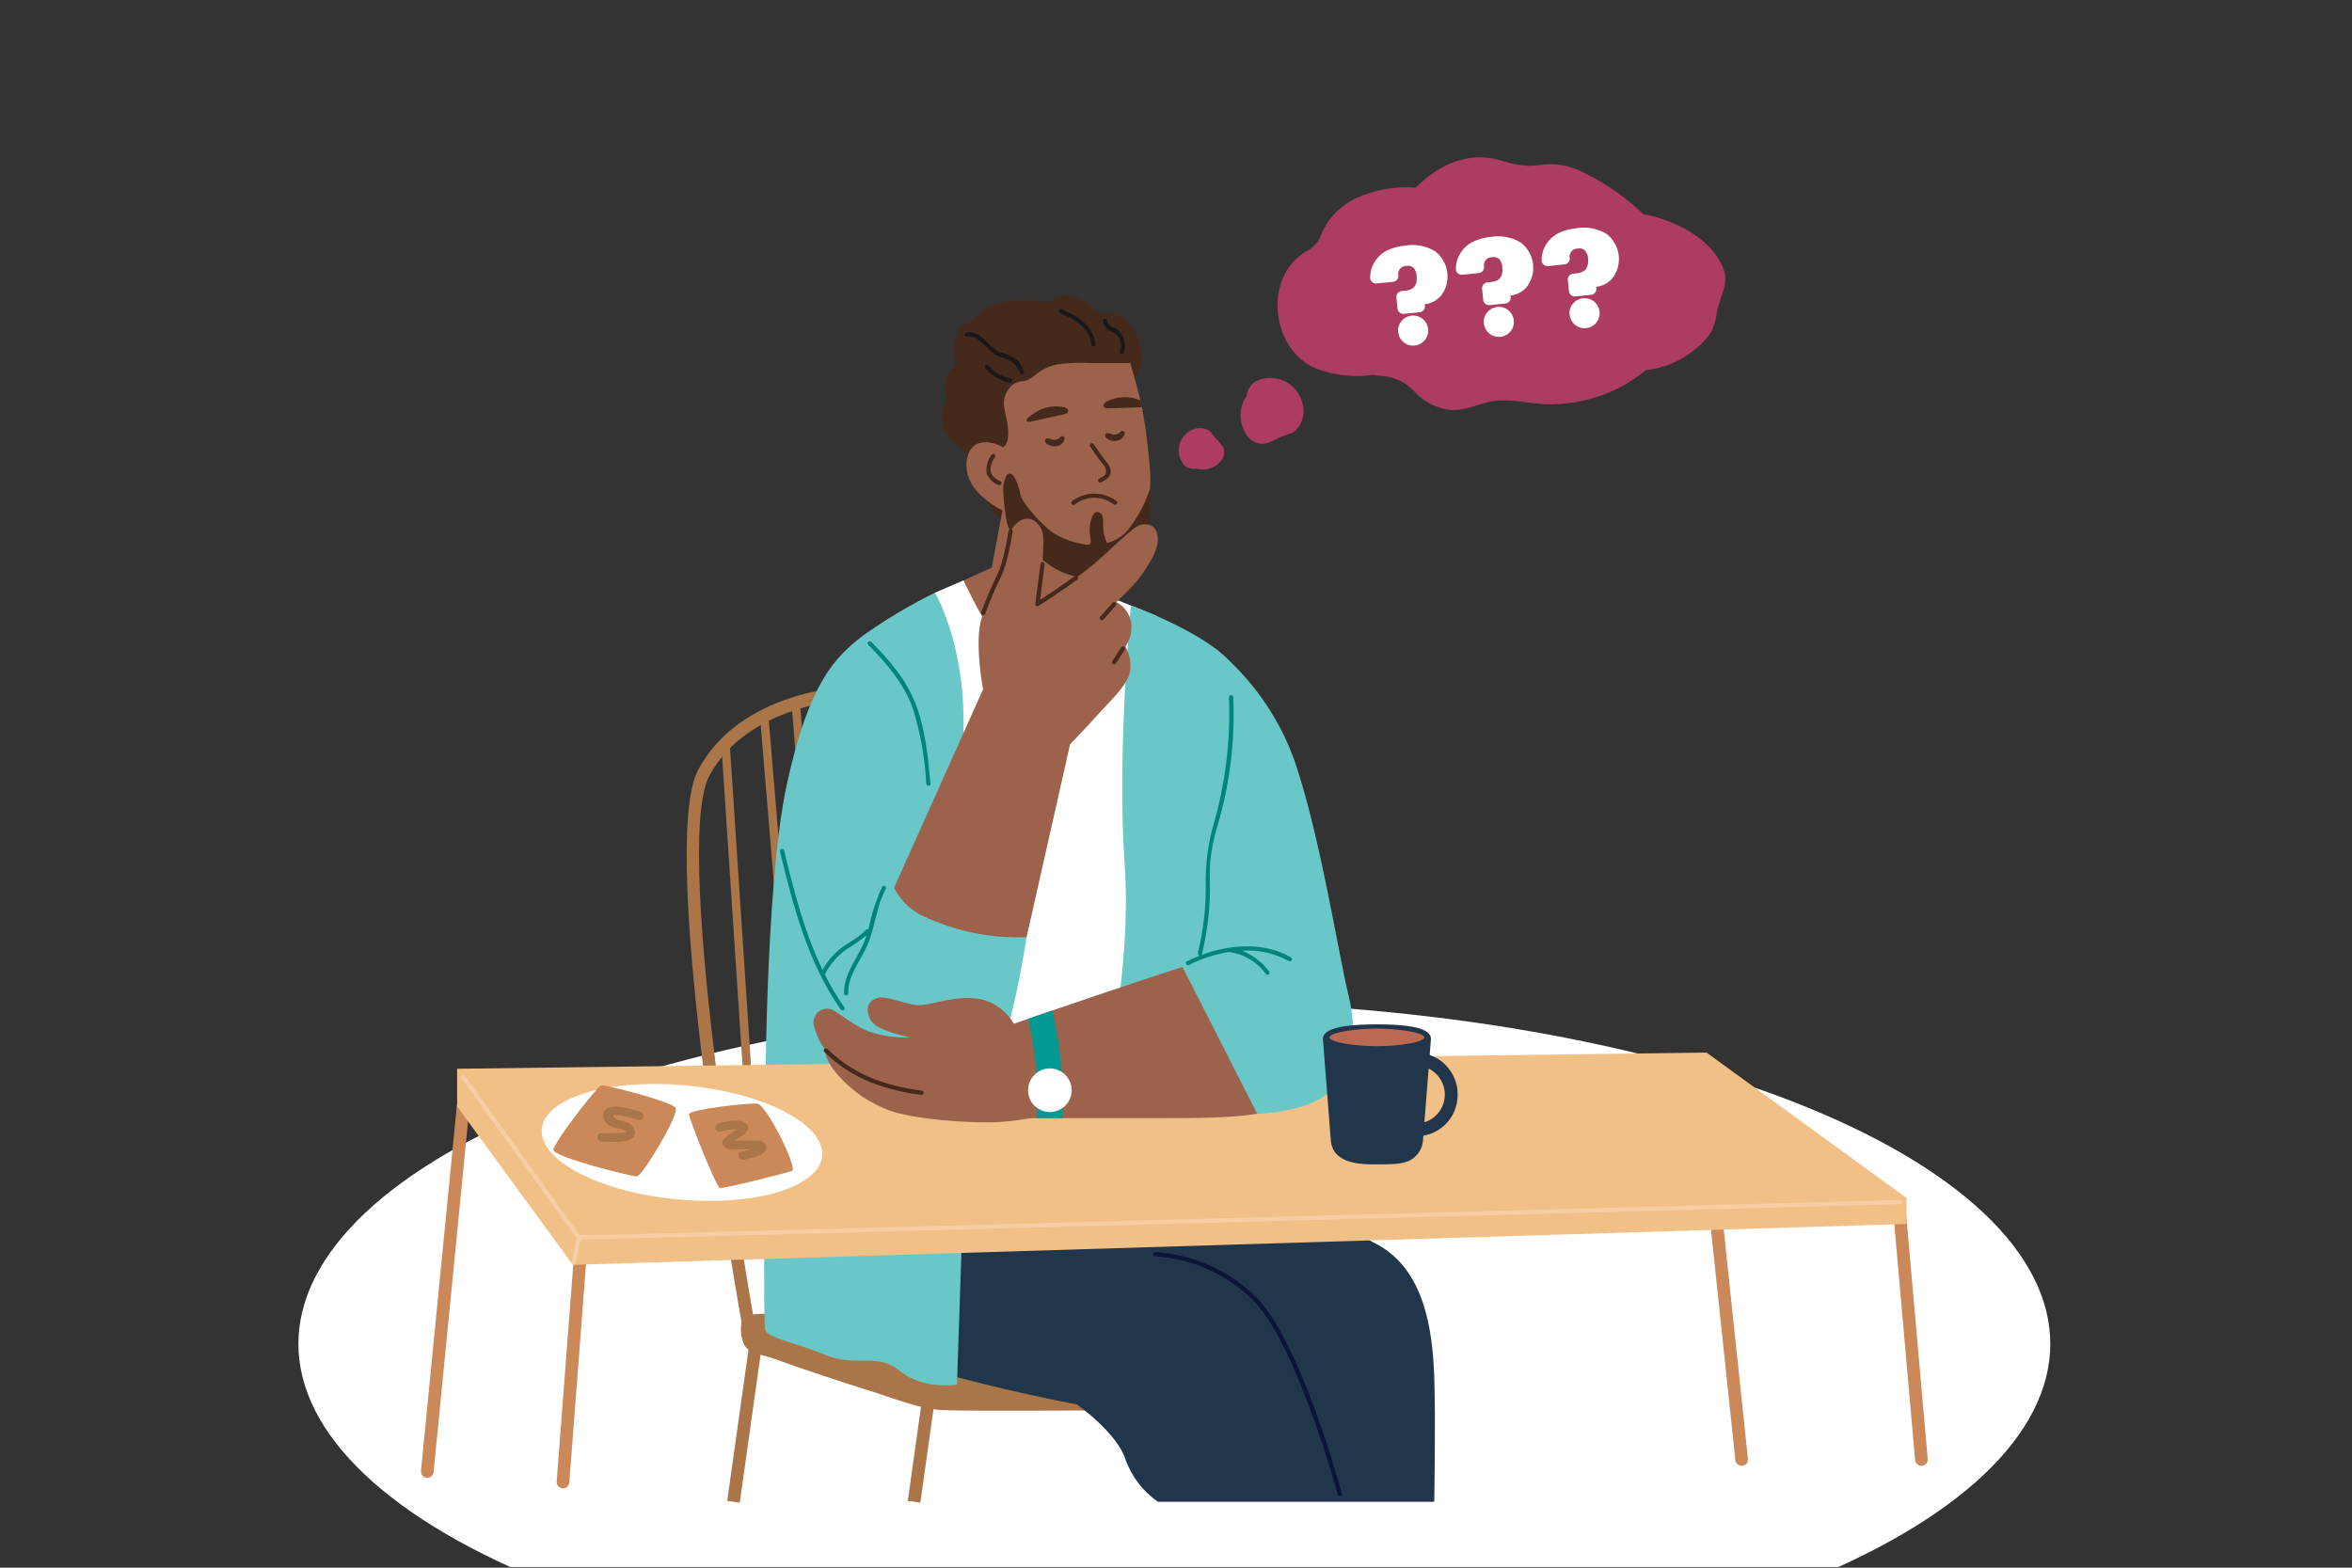<svg xmlns="http://www.w3.org/2000/svg" xmlns:xlink="http://www.w3.org/1999/xlink" width="750" zoomAndPan="magnify" viewBox="0 0 562.5 375" height="500" preserveAspectRatio="xMidYMid meet" version="1.0"><rect x="0" y="0" width="562.5" height="375" fill="#333333" stroke="none"/><defs><clipPath id="3d4811f657"><path d="M 71.039 239 L 490.668 239 L 490.668 374.832 L 71.039 374.832 Z M 71.039 239 " clip-rule="nonzero"/></clipPath><clipPath id="bafa593e66"><path d="M 305 37.633 L 413 37.633 L 413 99 L 305 99 Z M 305 37.633 " clip-rule="nonzero"/></clipPath></defs><g clip-path="url(#3d4811f657)"><path fill="#ffffff" d="M 490.344 321.465 C 490.344 322.805 490.258 324.145 490.09 325.48 C 489.922 326.82 489.672 328.156 489.336 329.488 C 489 330.82 488.578 332.148 488.074 333.477 C 487.574 334.801 486.988 336.121 486.316 337.434 C 485.648 338.746 484.898 340.055 484.066 341.352 C 483.23 342.652 482.316 343.941 481.324 345.223 C 480.328 346.504 479.254 347.777 478.098 349.039 C 476.941 350.301 475.707 351.547 474.398 352.785 C 473.086 354.023 471.695 355.246 470.23 356.457 C 468.766 357.668 467.223 358.863 465.605 360.047 C 463.992 361.227 462.301 362.395 460.539 363.543 C 458.777 364.691 456.941 365.82 455.039 366.934 C 453.133 368.051 451.16 369.145 449.117 370.219 C 447.074 371.297 444.965 372.352 442.793 373.387 C 440.617 374.422 438.379 375.434 436.074 376.43 C 433.773 377.422 431.41 378.391 428.984 379.336 C 426.562 380.285 424.078 381.207 421.539 382.105 C 419 383.008 416.402 383.883 413.754 384.73 C 411.102 385.582 408.398 386.406 405.648 387.203 C 402.895 388 400.09 388.77 397.238 389.516 C 394.391 390.258 391.492 390.977 388.555 391.664 C 385.613 392.352 382.629 393.012 379.605 393.645 C 376.582 394.277 373.52 394.879 370.422 395.449 C 367.324 396.023 364.188 396.566 361.023 397.078 C 357.855 397.59 354.656 398.074 351.43 398.523 C 348.199 398.977 344.945 399.395 341.664 399.785 C 338.383 400.172 335.082 400.531 331.754 400.855 C 328.43 401.18 325.086 401.473 321.723 401.734 C 318.359 401.996 314.984 402.227 311.594 402.422 C 308.199 402.617 304.801 402.781 301.387 402.914 C 297.977 403.047 294.559 403.145 291.133 403.211 C 287.707 403.273 284.281 403.309 280.855 403.309 C 277.426 403.309 274 403.273 270.574 403.211 C 267.148 403.145 263.73 403.047 260.32 402.914 C 256.906 402.781 253.508 402.617 250.113 402.422 C 246.723 402.227 243.348 401.996 239.984 401.734 C 236.621 401.473 233.277 401.18 229.953 400.855 C 226.625 400.531 223.324 400.172 220.043 399.785 C 216.762 399.395 213.508 398.977 210.277 398.523 C 207.051 398.074 203.852 397.59 200.684 397.078 C 197.52 396.566 194.383 396.023 191.285 395.449 C 188.188 394.879 185.125 394.277 182.102 393.645 C 179.078 393.012 176.094 392.352 173.156 391.664 C 170.215 390.977 167.316 390.258 164.469 389.516 C 161.617 388.77 158.816 388 156.062 387.203 C 153.309 386.406 150.605 385.582 147.953 384.73 C 145.305 383.883 142.711 383.008 140.168 382.105 C 137.629 381.207 135.145 380.285 132.723 379.336 C 130.297 378.391 127.934 377.422 125.633 376.43 C 123.328 375.434 121.09 374.422 118.918 373.387 C 116.742 372.352 114.633 371.297 112.59 370.219 C 110.547 369.145 108.574 368.051 106.668 366.934 C 104.766 365.82 102.93 364.691 101.168 363.543 C 99.406 362.395 97.715 361.227 96.102 360.047 C 94.484 358.863 92.941 357.668 91.477 356.457 C 90.012 355.246 88.621 354.023 87.309 352.785 C 86 351.547 84.766 350.301 83.609 349.039 C 82.453 347.777 81.379 346.504 80.383 345.223 C 79.391 343.941 78.477 342.652 77.641 341.352 C 76.809 340.055 76.059 338.746 75.391 337.434 C 74.719 336.121 74.133 334.801 73.633 333.477 C 73.129 332.148 72.707 330.82 72.371 329.488 C 72.035 328.156 71.785 326.82 71.617 325.48 C 71.449 324.145 71.363 322.805 71.363 321.465 C 71.363 320.125 71.449 318.789 71.617 317.449 C 71.785 316.113 72.035 314.777 72.371 313.445 C 72.707 312.113 73.129 310.781 73.633 309.457 C 74.133 308.133 74.719 306.812 75.391 305.5 C 76.059 304.188 76.809 302.879 77.641 301.582 C 78.477 300.281 79.391 298.992 80.383 297.707 C 81.379 296.426 82.453 295.156 83.609 293.895 C 84.766 292.633 86 291.383 87.309 290.148 C 88.621 288.91 90.012 287.684 91.477 286.473 C 92.941 285.262 94.484 284.066 96.102 282.887 C 97.715 281.703 99.406 280.539 101.168 279.391 C 102.93 278.242 104.766 277.109 106.668 275.996 C 108.574 274.883 110.547 273.789 112.59 272.715 C 114.633 271.637 116.742 270.582 118.918 269.547 C 121.09 268.512 123.328 267.496 125.633 266.504 C 127.934 265.512 130.297 264.543 132.723 263.594 C 135.145 262.648 137.629 261.727 140.168 260.824 C 142.711 259.926 145.305 259.051 147.953 258.203 C 150.605 257.352 153.309 256.527 156.062 255.73 C 158.816 254.934 161.617 254.16 164.469 253.418 C 167.316 252.672 170.215 251.957 173.156 251.27 C 176.094 250.578 179.078 249.918 182.102 249.289 C 185.125 248.656 188.188 248.055 191.285 247.48 C 194.383 246.91 197.52 246.367 200.684 245.855 C 203.852 245.34 207.051 244.859 210.277 244.41 C 213.508 243.957 216.762 243.539 220.043 243.148 C 223.324 242.758 226.625 242.402 229.953 242.078 C 233.277 241.75 236.621 241.457 239.984 241.195 C 243.348 240.938 246.723 240.707 250.113 240.512 C 253.508 240.312 256.91 240.148 260.32 240.02 C 263.73 239.887 267.148 239.789 270.574 239.723 C 274 239.656 277.426 239.625 280.855 239.625 C 284.281 239.625 287.707 239.656 291.133 239.723 C 294.559 239.789 297.977 239.887 301.387 240.02 C 304.801 240.148 308.199 240.312 311.594 240.512 C 314.984 240.707 318.359 240.938 321.723 241.195 C 325.086 241.457 328.43 241.75 331.754 242.078 C 335.082 242.402 338.383 242.758 341.664 243.148 C 344.945 243.539 348.199 243.957 351.43 244.41 C 354.656 244.859 357.855 245.34 361.023 245.855 C 364.188 246.367 367.324 246.91 370.422 247.48 C 373.52 248.055 376.582 248.656 379.605 249.289 C 382.629 249.918 385.613 250.578 388.555 251.27 C 391.492 251.957 394.391 252.672 397.238 253.418 C 400.09 254.16 402.895 254.934 405.648 255.73 C 408.398 256.527 411.102 257.352 413.754 258.203 C 416.402 259.051 419 259.926 421.539 260.824 C 424.078 261.727 426.562 262.648 428.984 263.594 C 431.41 264.543 433.773 265.512 436.074 266.504 C 438.379 267.496 440.617 268.512 442.793 269.547 C 444.965 270.582 447.074 271.637 449.117 272.715 C 451.16 273.789 453.133 274.883 455.039 275.996 C 456.941 277.109 458.777 278.242 460.539 279.391 C 462.301 280.539 463.992 281.703 465.605 282.887 C 467.223 284.066 468.766 285.262 470.23 286.473 C 471.695 287.684 473.086 288.91 474.398 290.148 C 475.707 291.383 476.941 292.633 478.098 293.895 C 479.254 295.156 480.328 296.426 481.324 297.707 C 482.316 298.992 483.23 300.281 484.066 301.582 C 484.898 302.879 485.648 304.188 486.316 305.5 C 486.988 306.812 487.574 308.133 488.074 309.457 C 488.578 310.781 489 312.113 489.336 313.445 C 489.672 314.777 489.922 316.113 490.09 317.449 C 490.258 318.789 490.344 320.125 490.344 321.465 Z M 490.344 321.465 " fill-opacity="1" fill-rule="nonzero"/></g><path fill="#452a1c" d="M 272.914 84.285 C 272.555 79.324 268.84 73.871 263.582 75.082 C 262.961 74.707 262.363 74.301 261.789 73.867 C 259.566 72.145 256.895 70.09 253.883 70.66 C 252.727 70.867 251.781 71.426 251.043 72.34 C 247.953 71.766 244.848 71.652 241.727 72.004 C 239.953 72.176 238.246 72.598 236.598 73.27 C 234.773 74.078 233.941 75.539 232.352 76.625 C 231.281 77.359 230.059 77.652 229.289 78.77 C 228.52 80.242 228.188 81.805 228.289 83.461 C 228.219 84.73 228.281 85.992 228.473 87.25 C 227.922 87.77 227.457 88.352 227.074 89.004 C 226.691 89.656 226.41 90.348 226.223 91.082 C 226.039 91.816 225.961 92.559 225.988 93.312 C 226.016 94.07 226.152 94.805 226.391 95.523 C 225.805 96.629 225.465 97.809 225.379 99.059 C 225.289 100.309 225.453 101.523 225.875 102.703 C 227.336 106.34 231.441 107.352 232.488 111.293 C 233.484 115.156 235.09 118.75 237.305 122.066 C 238.695 124.152 241.059 126.332 243.777 125.195 C 245.18 124.371 246.367 123.305 247.336 121.992 C 248.711 120.516 250.02 118.98 251.266 117.387 C 253.789 114.164 256.02 110.75 257.953 107.145 C 259.691 103.91 260.961 100.43 262.688 97.195 C 265.328 96.02 267.711 94.445 269.828 92.473 C 270.402 91.973 270.91 91.41 271.348 90.785 C 271.785 90.156 272.137 89.484 272.406 88.77 C 272.676 88.055 272.855 87.32 272.941 86.559 C 273.027 85.801 273.02 85.043 272.914 84.285 Z M 272.914 84.285 " fill-opacity="1" fill-rule="nonzero"/><path fill="#aa7549" d="M 217.102 359.023 L 222.555 320.223 L 225.562 320.645 L 220.105 359.449 Z M 217.102 359.023 " fill-opacity="1" fill-rule="nonzero"/><path fill="#aa7549" d="M 178.5 322.41 C 179.777 323.781 183.559 324.438 185.301 325.07 C 193.125 327.91 201.051 330.508 208.992 332.996 C 214.141 334.609 219.887 337.02 225.34 337.305 C 231.738 337.641 272.957 337.305 272.957 337.305 C 272.957 337.305 248.934 316.723 248.086 316.387 C 247.234 316.047 181.148 313.012 178.449 314.699 C 176.477 315.938 177.074 320.84 178.473 322.383 Z M 178.5 322.41 " fill-opacity="1" fill-rule="nonzero"/><path fill="#9c624b" d="M 264.5 170.207 C 262.277 180.965 258.277 191.016 252.492 200.352 C 246.918 209.203 245.023 212.406 245.023 212.406 C 245.023 212.406 224.492 150.012 223.73 147.535 C 222.969 145.055 226.086 140.812 226.086 140.812 L 237.184 135.793 L 240.309 119.07 L 261.27 126.984 L 260.742 129.871 L 260.379 131.926 L 259.527 136.715 L 259.145 138.809 L 259 139.602 L 265.004 142.992 C 266.047 152.086 265.879 161.156 264.5 170.207 Z M 264.5 170.207 " fill-opacity="1" fill-rule="nonzero"/><path fill="#9c624b" d="M 273.672 124 C 273.523 124.516 273.348 125.02 273.145 125.516 C 272.941 126.016 272.715 126.5 272.461 126.973 C 272.207 127.445 271.93 127.906 271.629 128.348 C 271.328 128.793 271.004 129.219 270.656 129.629 C 270.312 130.039 269.945 130.434 269.559 130.805 C 269.172 131.176 268.766 131.527 268.34 131.855 C 267.918 132.184 267.477 132.492 267.023 132.773 C 266.566 133.059 266.098 133.316 265.613 133.551 C 265.133 133.785 264.637 133.992 264.133 134.172 C 263.629 134.355 263.113 134.512 262.594 134.641 C 262.074 134.766 261.547 134.867 261.016 134.941 C 260.484 135.016 259.949 135.059 259.414 135.078 C 258.875 135.094 258.34 135.082 257.805 135.043 C 257.27 135.004 256.738 134.938 256.211 134.844 C 255.684 134.746 255.16 134.625 254.645 134.477 C 254.129 134.328 253.625 134.152 253.129 133.949 C 250.746 133.18 248.543 132.062 246.52 130.59 C 244.496 129.117 242.754 127.363 241.293 125.332 C 238.59 121.414 235.605 107.797 235.82 102.082 C 235.762 101.172 235.781 100.266 235.871 99.359 C 235.961 98.453 236.121 97.559 236.355 96.68 C 236.59 95.801 236.895 94.945 237.266 94.113 C 237.637 93.281 238.07 92.484 238.57 91.727 C 239.07 90.965 239.629 90.25 240.242 89.578 C 240.859 88.906 241.523 88.289 242.238 87.723 C 242.953 87.16 243.707 86.656 244.5 86.215 C 245.297 85.773 246.121 85.395 246.977 85.086 C 248.191 84.426 249.473 83.938 250.816 83.617 C 252.738 83.223 263.402 85.309 265.34 85.621 C 268.453 86.125 270.211 86.504 270.211 86.504 C 270.211 86.504 272.086 92.863 272.746 95.777 C 272.855 96.277 272.965 96.828 273.09 97.418 C 273.172 97.82 273.258 98.25 273.332 98.703 C 274.168 103.238 274.555 107.125 274.941 111.355 C 275.383 115.656 274.961 119.871 273.672 124 Z M 273.672 124 " fill-opacity="1" fill-rule="nonzero"/><path fill="#452a1c" d="M 265.062 103.609 C 265.453 103.656 265.801 103.859 266.188 103.93 C 266.672 104.023 267.121 103.93 267.531 103.656 C 267.824 103.465 268.094 103.074 268.477 103.07 C 269.199 103.07 268.988 103.992 268.758 104.355 C 268.398 104.922 267.891 105.277 267.238 105.426 C 266.781 105.527 266.32 105.523 265.867 105.414 C 265.41 105.305 265 105.105 264.633 104.809 C 264.477 104.656 264.371 104.469 264.316 104.254 C 264.266 104.02 264.34 103.828 264.531 103.684 C 264.668 103.609 264.812 103.582 264.969 103.602 Z M 265.062 103.609 " fill-opacity="1" fill-rule="nonzero"/><path fill="#452a1c" d="M 250.676 104.875 C 251.066 104.922 251.414 105.125 251.801 105.195 C 252.281 105.285 252.727 105.195 253.137 104.922 C 253.43 104.73 253.699 104.336 254.082 104.336 C 254.805 104.336 254.59 105.258 254.363 105.621 C 254.004 106.188 253.496 106.543 252.844 106.691 C 252.383 106.793 251.926 106.789 251.469 106.68 C 251.012 106.57 250.602 106.371 250.238 106.074 C 250.078 105.918 249.977 105.734 249.926 105.52 C 249.871 105.281 249.945 105.094 250.137 104.949 C 250.273 104.875 250.418 104.848 250.57 104.867 Z M 250.676 104.875 " fill-opacity="1" fill-rule="nonzero"/><path fill="#452a1c" d="M 265.617 112.387 C 265.406 111.59 265.02 110.895 264.449 110.301 C 263.426 108.984 262.488 107.625 261.559 106.238 C 261.199 105.699 260.32 106.207 260.688 106.746 C 261.52 107.988 262.355 109.227 263.258 110.41 C 263.656 110.836 264.008 111.297 264.305 111.801 C 265.031 113.516 263.93 113.969 262.848 114.496 C 262.258 114.777 262.773 115.648 263.355 115.371 C 264.566 114.789 265.855 113.93 265.617 112.387 Z M 265.617 112.387 " fill-opacity="1" fill-rule="nonzero"/><path fill="#452a1c" d="M 256.957 120.715 C 257.621 120.191 258.355 119.789 259.156 119.508 C 259.957 119.227 260.781 119.082 261.633 119.074 C 262.48 119.066 263.309 119.199 264.113 119.465 C 264.918 119.734 265.66 120.125 266.336 120.637 C 266.852 121.023 267.547 120.285 267.027 119.898 C 266.27 119.309 265.438 118.855 264.527 118.543 C 263.621 118.23 262.688 118.07 261.727 118.066 C 260.77 118.062 259.832 118.215 258.922 118.523 C 258.016 118.828 257.18 119.273 256.414 119.859 C 255.891 120.242 256.43 121.109 256.957 120.715 Z M 256.957 120.715 " fill-opacity="1" fill-rule="nonzero"/><path fill="#452a1c" d="M 255.223 97.773 C 255.188 97.73 255.145 97.695 255.102 97.664 C 254.844 97.496 254.559 97.391 254.25 97.355 C 252.5 97.055 250.797 97.215 249.137 97.84 C 248.605 98.035 244.336 100.379 245.832 100.871 C 246.07 100.926 246.305 100.918 246.535 100.844 L 254.422 99.113 C 254.836 99.02 255.32 98.867 255.434 98.457 C 255.488 98.191 255.418 97.961 255.223 97.773 Z M 255.223 97.773 " fill-opacity="1" fill-rule="nonzero"/><path fill="#452a1c" d="M 273.09 97.418 C 270.367 97.527 267.645 97.613 264.926 97.672 C 264.625 97.711 264.352 97.645 264.105 97.469 C 263.996 97.34 263.934 97.191 263.926 97.02 C 263.918 96.852 263.961 96.695 264.055 96.555 C 264.254 96.285 264.504 96.082 264.812 95.949 C 266.059 95.352 267.375 95.039 268.758 95.008 C 270.145 94.98 271.473 95.238 272.742 95.781 C 272.855 96.289 272.965 96.828 273.09 97.418 Z M 273.09 97.418 " fill-opacity="1" fill-rule="nonzero"/><path fill="#452a1c" d="M 270.105 85.965 C 267.031 83.449 262.93 82.688 259.09 82.16 C 254.434 81.785 249.922 82.422 245.551 84.07 C 243.805 84.621 242.219 85.469 240.793 86.617 C 239.363 87.762 238.191 89.125 237.273 90.711 C 235.348 93.836 234.363 97.23 234.32 100.902 C 234.207 100.883 234.109 100.914 234.02 100.984 C 233.934 101.055 233.883 101.145 233.875 101.258 C 233.625 103.012 235.137 104.234 235.996 105.664 C 236.219 106.207 236.574 106.641 237.059 106.969 C 237.547 107.297 238.082 107.465 238.668 107.469 C 242.887 106.969 240.473 99.539 240.125 97.375 C 239.988 96.352 240.109 95.355 240.488 94.395 C 240.867 93.434 241.453 92.625 242.254 91.969 C 243.434 91.133 244.547 91.344 245.758 90.914 C 246.668 90.438 247.5 89.852 248.25 89.148 C 249.641 88.168 251.172 87.504 252.844 87.16 C 255.586 86.789 258.34 86.688 261.105 86.848 C 263.988 86.848 267.383 86.867 270.27 86.859 C 270.672 86.859 270.461 86.25 270.105 85.965 Z M 270.105 85.965 " fill-opacity="1" fill-rule="nonzero"/><path fill="#9c624b" d="M 241.141 107.723 C 241.141 107.723 236.898 104.574 233.422 106.309 C 230.973 107.531 229.375 113.645 234.559 118.453 C 238.832 122.418 241.809 122.754 241.809 122.754 Z M 241.141 107.723 " fill-opacity="1" fill-rule="nonzero"/><path fill="#452a1c" d="M 239.266 115.129 C 238.348 114.625 237.25 114.062 236.945 112.957 C 236.875 112.309 236.93 111.676 237.109 111.051 C 237.289 110.426 237.582 109.859 237.984 109.348 C 238.055 109.227 238.074 109.102 238.039 108.965 C 238.004 108.832 237.926 108.727 237.805 108.656 C 237.684 108.586 237.555 108.57 237.422 108.605 C 237.285 108.641 237.184 108.719 237.113 108.84 C 236.637 109.465 236.301 110.156 236.105 110.918 C 235.906 111.68 235.863 112.445 235.973 113.227 C 236.227 113.859 236.594 114.418 237.078 114.898 C 237.562 115.379 238.121 115.746 238.758 115.996 C 239.328 116.312 239.836 115.441 239.266 115.129 Z M 239.266 115.129 " fill-opacity="1" fill-rule="nonzero"/><path fill="#cb8959" d="M 134.645 356.031 C 134.602 356.031 134.566 356.031 134.527 356.031 C 134.324 356.016 134.137 355.961 133.957 355.871 C 133.777 355.781 133.621 355.66 133.492 355.508 C 133.359 355.352 133.262 355.18 133.199 354.988 C 133.137 354.797 133.113 354.602 133.129 354.402 L 137.68 294.941 C 137.695 294.742 137.75 294.551 137.84 294.371 C 137.934 294.191 138.055 294.035 138.207 293.906 C 138.359 293.773 138.531 293.676 138.723 293.613 C 138.914 293.551 139.109 293.527 139.309 293.543 C 139.512 293.559 139.703 293.613 139.879 293.703 C 140.059 293.793 140.215 293.914 140.348 294.07 C 140.477 294.223 140.574 294.395 140.637 294.586 C 140.699 294.777 140.723 294.973 140.707 295.172 L 136.156 354.633 C 136.141 354.824 136.09 355.004 136.008 355.176 C 135.922 355.348 135.812 355.496 135.672 355.629 C 135.531 355.758 135.371 355.855 135.195 355.926 C 135.02 355.996 134.832 356.031 134.645 356.031 Z M 134.645 356.031 " fill-opacity="1" fill-rule="nonzero"/><path fill="#cb8959" d="M 102.191 353.504 C 102.141 353.504 102.09 353.504 102.043 353.504 C 101.84 353.484 101.652 353.426 101.477 353.332 C 101.297 353.238 101.145 353.113 101.016 352.957 C 100.891 352.801 100.797 352.625 100.738 352.434 C 100.68 352.242 100.66 352.047 100.68 351.844 L 109.254 264.535 C 109.27 264.332 109.324 264.141 109.418 263.961 C 109.512 263.781 109.637 263.625 109.793 263.492 C 109.949 263.363 110.125 263.27 110.316 263.207 C 110.512 263.148 110.711 263.129 110.914 263.148 C 111.117 263.168 111.309 263.227 111.484 263.324 C 111.664 263.418 111.816 263.547 111.945 263.707 C 112.074 263.863 112.164 264.039 112.223 264.238 C 112.277 264.434 112.297 264.633 112.273 264.832 L 103.699 352.141 C 103.68 352.328 103.629 352.504 103.543 352.672 C 103.457 352.84 103.348 352.984 103.207 353.109 C 103.066 353.238 102.91 353.332 102.734 353.402 C 102.559 353.469 102.379 353.504 102.191 353.504 Z M 102.191 353.504 " fill-opacity="1" fill-rule="nonzero"/><path fill="#cb8959" d="M 459.516 350.633 C 459.328 350.633 459.145 350.594 458.969 350.527 C 458.793 350.457 458.637 350.359 458.496 350.23 C 458.359 350.102 458.246 349.953 458.164 349.781 C 458.078 349.613 458.031 349.434 458.012 349.246 L 452.953 291.887 C 452.934 291.684 452.957 291.488 453.016 291.297 C 453.074 291.102 453.172 290.93 453.301 290.773 C 453.43 290.617 453.582 290.492 453.762 290.398 C 453.941 290.309 454.133 290.25 454.332 290.234 C 454.535 290.215 454.73 290.238 454.922 290.297 C 455.113 290.359 455.289 290.453 455.441 290.586 C 455.598 290.715 455.719 290.871 455.812 291.051 C 455.906 291.23 455.961 291.418 455.977 291.621 L 461.035 348.98 C 461.051 349.18 461.031 349.379 460.973 349.57 C 460.91 349.762 460.816 349.934 460.688 350.09 C 460.559 350.242 460.402 350.367 460.227 350.461 C 460.047 350.555 459.855 350.609 459.656 350.625 C 459.609 350.629 459.562 350.633 459.516 350.633 Z M 459.516 350.633 " fill-opacity="1" fill-rule="nonzero"/><path fill="#cb8959" d="M 416.523 350.633 C 416.336 350.633 416.156 350.598 415.98 350.531 C 415.809 350.465 415.652 350.367 415.512 350.242 C 415.375 350.117 415.262 349.969 415.176 349.805 C 415.094 349.637 415.039 349.461 415.02 349.277 L 405.109 255.473 C 405.086 255.27 405.105 255.074 405.164 254.883 C 405.219 254.688 405.312 254.512 405.438 254.355 C 405.562 254.199 405.715 254.074 405.895 253.977 C 406.07 253.883 406.258 253.824 406.457 253.801 C 406.66 253.781 406.855 253.797 407.047 253.855 C 407.242 253.914 407.414 254.004 407.57 254.133 C 407.727 254.258 407.855 254.41 407.949 254.586 C 408.047 254.762 408.105 254.953 408.125 255.152 L 418.039 348.957 C 418.059 349.156 418.043 349.355 417.984 349.547 C 417.93 349.738 417.836 349.914 417.711 350.07 C 417.582 350.227 417.434 350.355 417.254 350.449 C 417.078 350.547 416.891 350.605 416.691 350.625 C 416.629 350.629 416.578 350.633 416.523 350.633 Z M 416.523 350.633 " fill-opacity="1" fill-rule="nonzero"/><path fill="#21364b" d="M 189.246 297.152 C 189.418 299.539 189.871 301.867 190.609 304.141 C 191.348 306.414 192.348 308.566 193.613 310.594 C 194.875 312.625 196.367 314.473 198.082 316.137 C 199.797 317.801 201.688 319.234 203.75 320.438 C 217.914 328.535 257.555 335.957 257.555 335.957 C 257.555 335.957 267.145 342.703 269.168 349.113 C 269.906 351.164 270.934 353.051 272.258 354.781 C 273.586 356.508 275.141 357.996 276.926 359.238 L 343.02 359.238 C 343.02 359.238 343.352 339.668 343.02 329.547 C 342.629 317.875 340.586 303.973 329.641 297.809 C 322.918 294.211 315.914 291.289 308.625 289.047 Z M 189.246 297.152 " fill-opacity="1" fill-rule="nonzero"/><path fill="#69c8c7" d="M 183.004 273.281 C 183.004 273.281 182.449 316.039 183.004 318.074 C 183.559 320.105 190.172 321.109 197.504 324.145 C 204.836 327.184 209.645 323.387 215.207 327.941 C 220.77 332.496 228.863 331.23 228.863 331.23 L 230.379 286.441 Z M 183.004 273.281 " fill-opacity="1" fill-rule="nonzero"/><path fill="#aa7549" d="M 177.637 318.004 C 176.805 313.297 157.09 202.551 167.004 184.078 C 177.082 165.305 202.293 164.258 203.359 164.223 L 203.461 167.258 C 203.219 167.266 178.926 168.297 169.676 185.516 C 160.258 203.066 180.422 316.324 180.625 317.465 Z M 177.637 318.004 " fill-opacity="1" fill-rule="nonzero"/><path fill="#aa7549" d="M 172.5 177.934 L 174.516 177.801 L 181.914 289.695 L 179.895 289.828 Z M 172.5 177.934 " fill-opacity="1" fill-rule="nonzero"/><path fill="#aa7549" d="M 181.758 171.332 L 183.773 171.164 L 192.281 273.199 L 190.262 273.367 Z M 181.758 171.332 " fill-opacity="1" fill-rule="nonzero"/><path fill="#aa7549" d="M 189.312 168.543 L 191.328 168.375 L 199.836 270.41 L 197.816 270.578 Z M 189.312 168.543 " fill-opacity="1" fill-rule="nonzero"/><path fill="#aa7549" d="M 173.918 359.023 L 179.375 320.223 L 182.379 320.645 L 176.922 359.449 Z M 173.918 359.023 " fill-opacity="1" fill-rule="nonzero"/><path fill="#452a1c" d="M 274.98 117.055 C 273.996 120.059 272.582 122.848 270.738 125.418 C 270.078 126.527 269.227 127.469 268.195 128.242 C 267.16 129.02 266.02 129.57 264.77 129.891 C 264.102 128.445 263.781 126.926 263.809 125.332 C 263.871 124.707 263.828 124.09 263.676 123.48 C 263.59 123.172 263.418 122.922 263.156 122.734 C 262.898 122.547 262.609 122.461 262.289 122.477 C 261.664 122.582 261.305 123.242 261.102 123.844 C 260.562 125.477 260.457 127.141 260.797 128.828 C 260.902 129.34 260.977 130.016 260.512 130.25 C 260.297 130.332 260.082 130.348 259.859 130.297 C 256.977 129.906 254.297 128.953 251.812 127.441 C 250.844 126.719 249.938 125.922 249.09 125.051 C 248.129 124.262 244.418 119.914 244.129 118.625 C 242.613 111.75 241.055 113.445 240.789 113.605 C 240.109 114.883 239.832 116.242 239.957 117.684 C 240.051 120.113 240.332 122.52 240.789 124.91 C 241.602 128.906 247.598 132.668 250.891 135.07 C 252.562 136.281 254.395 137.148 256.387 137.676 C 258.379 138.207 260.398 138.363 262.449 138.141 C 264.328 137.973 266.098 137.438 267.75 136.527 C 269.406 135.621 270.809 134.418 271.965 132.922 C 273.254 130.91 274.199 128.742 274.801 126.426 C 275.035 125.258 275.129 124.074 275.09 122.883 C 275.176 120.938 275.141 118.996 274.98 117.055 Z M 274.98 117.055 " fill-opacity="1" fill-rule="nonzero"/><path fill="#ffffff" d="M 230.434 138.84 C 230.434 138.84 241.434 163.023 249.145 162.184 C 256.855 161.34 263.117 141.922 263.117 141.922 C 263.117 141.922 275.57 146.836 276.582 147.344 C 277.598 147.848 279.441 179.059 275.148 196.266 C 270.852 213.477 274.031 212.301 271.863 225.453 C 269.691 238.605 268.969 260.527 268.969 260.527 L 197.504 261.633 C 197.504 261.633 220.098 155.602 219.93 150.543 C 219.961 148.898 220.293 147.32 220.93 145.805 C 221.562 144.289 222.453 142.941 223.602 141.77 Z M 230.434 138.84 " fill-opacity="1" fill-rule="nonzero"/><path fill="#69c8c7" d="M 230.434 210.523 C 229.473 200.398 230.387 191.797 230.434 172.562 C 230.48 153.332 223.609 141.773 223.609 141.773 C 217.582 144.742 211.836 148.172 206.363 152.066 C 199.785 157.129 193.465 163.199 188.152 187.746 C 182.84 212.293 183.012 267.461 183.012 267.461 L 231.906 265.941 C 231.906 265.941 231.398 220.645 230.434 210.523 Z M 230.434 210.523 " fill-opacity="1" fill-rule="nonzero"/><path fill="#f1c087" d="M 109.328 264.676 L 109.328 255.656 L 408.125 251.777 L 455.984 286.574 L 455.984 292.773 L 136.992 302.559 Z M 109.328 264.676 " fill-opacity="1" fill-rule="nonzero"/><path fill="#f8cca4" d="M 138.457 296.562 C 138.285 296.562 138.148 296.492 138.047 296.352 L 110.355 257.887 C 110.273 257.773 110.246 257.648 110.27 257.512 C 110.289 257.375 110.359 257.266 110.473 257.184 C 110.586 257.102 110.711 257.07 110.848 257.094 C 110.984 257.117 111.094 257.184 111.176 257.297 L 138.719 295.543 L 454.457 287.027 L 454.469 287.027 C 454.609 287.023 454.73 287.07 454.828 287.168 C 454.93 287.266 454.98 287.387 454.98 287.523 C 454.984 287.664 454.938 287.785 454.84 287.887 C 454.742 287.984 454.621 288.035 454.484 288.039 L 138.477 296.555 Z M 138.457 296.562 " fill-opacity="1" fill-rule="nonzero"/><path fill="#69c8c7" d="M 270.477 144.848 C 270.449 144.836 267.09 180.41 268.969 206.73 C 270.844 233.047 263.113 264.688 263.113 264.688 L 280.961 264.688 C 280.961 264.688 292.594 198.133 293.859 188.008 C 295.121 177.887 295.68 160.309 294.617 158.906 C 289.059 151.566 270.477 144.848 270.477 144.848 Z M 270.477 144.848 " fill-opacity="1" fill-rule="nonzero"/><path fill="#9c624b" d="M 235.109 164.887 C 235.109 164.887 232.875 153.27 234.875 147.441 C 236.879 141.609 240.586 132.496 240.926 129.375 C 241.238 126.48 244.531 122.406 247.578 124.738 C 250.145 126.699 249.488 129.852 249.438 132.668 C 249.234 136.645 248.785 140.594 248.09 144.516 C 248.09 144.516 255.086 140.09 260.148 136.125 C 265.207 132.16 270.895 125.797 272.957 125.488 C 275.02 125.18 276.836 125.832 276.922 129.125 C 277.008 132.414 272.621 138.32 271.02 140.008 C 269.418 141.691 266.992 144.055 266.992 144.055 C 267.906 144.516 268.668 145.152 269.281 145.969 C 269.895 146.785 270.297 147.691 270.484 148.695 C 270.656 149.742 270.625 150.781 270.398 151.816 C 270.168 152.852 269.758 153.805 269.168 154.684 C 270.184 156.531 270.551 158.5 270.266 160.59 C 269.762 163.879 265.293 167.844 262.004 171.555 C 258.715 175.266 253.066 180.918 253.066 180.918 Z M 235.109 164.887 " fill-opacity="1" fill-rule="nonzero"/><path fill="#9c624b" d="M 235.109 164.887 L 206.363 228.996 C 206.363 228.996 220.188 240.637 220.734 240.887 C 221.285 241.141 245.516 224.188 245.516 224.188 L 257.551 170.789 Z M 235.109 164.887 " fill-opacity="1" fill-rule="nonzero"/><path fill="#69c8c7" d="M 211.926 193.316 C 212.18 194.328 207.879 213.051 220.773 219.129 C 224.633 220.949 228.656 222.289 232.84 223.145 C 237.02 224 241.246 224.348 245.512 224.191 C 245.512 224.191 241.801 249.492 236.465 257.594 C 231.129 265.695 229.121 267.719 215.461 264.68 C 201.805 261.641 200.289 254.051 197.508 248.477 C 194.727 242.906 199.531 213.305 200.543 211.277 C 201.555 209.254 211.926 193.316 211.926 193.316 Z M 211.926 193.316 " fill-opacity="1" fill-rule="nonzero"/><path fill="#9c624b" d="M 242.949 245.801 C 242.555 244.957 242.07 244.168 241.496 243.438 C 240.922 242.703 240.273 242.047 239.551 241.461 C 238.828 240.875 238.051 240.375 237.215 239.965 C 236.379 239.559 235.508 239.246 234.602 239.035 C 228.871 237.855 222.629 240.469 219.852 240.469 C 217.07 240.469 211.926 238.004 209.816 238.73 C 207.711 239.457 206.781 240.977 208.133 243.844 C 209.48 246.711 217.824 248.145 217.824 248.145 C 214.285 248.309 210.844 247.801 207.5 246.629 C 203.074 244.773 199.711 241.312 198.184 241.316 C 197.602 241.246 197.043 241.328 196.508 241.562 C 195.969 241.793 195.527 242.145 195.18 242.617 C 194.832 243.086 194.625 243.613 194.559 244.191 C 194.492 244.773 194.578 245.332 194.812 245.871 C 195.344 247.852 196.242 249.652 197.508 251.266 C 197.508 251.266 196.84 252.113 199.109 255.57 C 200.727 257.699 202.594 259.578 204.707 261.211 C 206.824 262.84 209.117 264.168 211.586 265.188 C 217.402 267.887 233.758 268.812 239.07 268.391 C 241.988 268.184 244.883 267.793 247.75 267.211 L 248.082 249.16 Z M 242.949 245.801 " fill-opacity="1" fill-rule="nonzero"/><path fill="#9c624b" d="M 311.824 263.031 C 303.477 267.203 293.523 267.461 279.156 267.461 L 238.359 267.461 L 240.121 245.699 C 240.121 245.699 242.355 244.918 245.863 243.715 C 247.523 243.137 249.488 242.469 251.633 241.73 C 264.074 237.469 282.809 231.121 287.664 229.887 C 295.129 227.984 306.645 225.332 315.484 234.309 C 324.328 243.285 320.168 258.855 311.824 263.031 Z M 311.824 263.031 " fill-opacity="1" fill-rule="nonzero"/><path fill="#69c8c7" d="M 290.629 155.102 C 295.324 158.934 299.359 163.359 302.742 168.391 C 306.121 173.418 308.699 178.832 310.473 184.629 C 316.164 202.637 320.082 227.984 322.441 237.77 C 324.801 247.555 323.645 255.141 318.586 260.629 C 313.527 266.121 300.668 266.422 300.668 266.422 L 282.809 231.316 L 281.141 200.25 Z M 290.629 155.102 " fill-opacity="1" fill-rule="nonzero"/><path fill="#452a1c" d="M 248.094 145.023 C 247.996 145.02 247.906 144.992 247.824 144.941 C 247.641 144.828 247.566 144.664 247.594 144.449 L 248.832 134.887 C 248.848 134.746 248.91 134.633 249.023 134.551 C 249.133 134.465 249.258 134.43 249.398 134.449 C 249.535 134.465 249.648 134.527 249.734 134.641 C 249.82 134.75 249.852 134.875 249.836 135.016 L 248.738 143.496 C 249.984 142.691 252.242 141.211 253.863 140.078 C 256.223 138.422 257.047 137.824 257.047 137.824 C 257.16 137.742 257.289 137.711 257.426 137.734 C 257.562 137.754 257.672 137.824 257.754 137.938 C 257.836 138.051 257.867 138.176 257.844 138.312 C 257.82 138.453 257.754 138.562 257.641 138.645 C 257.641 138.645 256.809 139.242 254.445 140.906 C 252.082 142.566 248.406 144.914 248.367 144.938 C 248.285 144.992 248.195 145.02 248.094 145.023 Z M 248.094 145.023 " fill-opacity="1" fill-rule="nonzero"/><path fill="#452a1c" d="M 235.145 147.156 C 235.059 147.16 234.98 147.141 234.91 147.102 C 234.836 147.066 234.773 147.012 234.727 146.945 C 234.68 146.875 234.648 146.801 234.641 146.719 C 234.629 146.637 234.641 146.555 234.668 146.477 C 235.766 143.441 237.027 140.473 238.449 137.57 C 240.074 134.516 241.184 127.047 241.195 126.969 C 241.215 126.832 241.281 126.719 241.395 126.637 C 241.504 126.555 241.629 126.52 241.766 126.539 C 241.906 126.559 242.016 126.621 242.102 126.734 C 242.188 126.848 242.219 126.973 242.195 127.113 C 242.148 127.426 241.051 134.84 239.34 138.047 C 237.945 140.906 236.707 143.832 235.617 146.82 C 235.539 147.047 235.383 147.16 235.145 147.156 Z M 235.145 147.156 " fill-opacity="1" fill-rule="nonzero"/><path fill="#452a1c" d="M 263.516 148.363 C 263.391 148.363 263.277 148.32 263.184 148.234 C 263.078 148.145 263.02 148.027 263.012 147.887 C 263.004 147.75 263.043 147.625 263.137 147.523 L 266.09 144.18 C 266.18 144.078 266.297 144.02 266.438 144.012 C 266.574 144.004 266.695 144.043 266.801 144.137 C 266.906 144.23 266.961 144.344 266.973 144.484 C 266.98 144.625 266.938 144.746 266.844 144.848 L 263.895 148.191 C 263.797 148.305 263.668 148.363 263.516 148.363 Z M 263.516 148.363 " fill-opacity="1" fill-rule="nonzero"/><path fill="#452a1c" d="M 266.469 158.906 C 266.371 158.906 266.277 158.879 266.195 158.824 C 266.078 158.75 266.004 158.645 265.973 158.508 C 265.941 158.371 265.965 158.242 266.043 158.125 L 268.152 154.836 C 268.227 154.719 268.332 154.645 268.469 154.613 C 268.605 154.582 268.73 154.605 268.852 154.68 C 268.969 154.754 269.043 154.863 269.07 155 C 269.102 155.137 269.078 155.262 269.004 155.379 L 266.895 158.672 C 266.797 158.828 266.652 158.906 266.469 158.906 Z M 266.469 158.906 " fill-opacity="1" fill-rule="nonzero"/><path fill="#452a1c" d="M 220.398 261.895 L 220.367 261.895 C 216.875 261.492 213.461 260.727 210.129 259.594 C 205.191 257.93 200.863 255.27 197.141 251.617 C 197.043 251.52 196.992 251.398 196.996 251.258 C 196.996 251.117 197.047 251 197.148 250.902 C 197.246 250.801 197.367 250.754 197.508 250.758 C 197.648 250.758 197.766 250.812 197.863 250.91 C 201.473 254.422 205.656 256.992 210.418 258.625 C 213.672 259.719 217.004 260.473 220.414 260.883 C 220.551 260.887 220.668 260.938 220.766 261.039 C 220.863 261.141 220.91 261.262 220.906 261.398 C 220.902 261.539 220.852 261.656 220.75 261.754 C 220.648 261.852 220.527 261.898 220.391 261.895 Z M 220.398 261.895 " fill-opacity="1" fill-rule="nonzero"/><path fill="#0c1438" d="M 320.43 357.887 C 320.172 357.887 320.008 357.766 319.941 357.512 C 319.844 357.152 310.094 321.41 299.691 311.004 C 298.133 309.457 296.449 308.066 294.637 306.824 C 292.828 305.586 290.922 304.52 288.918 303.625 C 286.918 302.727 284.852 302.02 282.719 301.5 C 280.59 300.977 278.43 300.652 276.238 300.523 C 276.102 300.523 275.98 300.473 275.883 300.375 C 275.785 300.277 275.734 300.156 275.734 300.016 C 275.734 299.879 275.785 299.758 275.883 299.66 C 275.98 299.559 276.102 299.512 276.238 299.512 C 278.496 299.645 280.719 299.977 282.914 300.512 C 285.105 301.047 287.234 301.773 289.301 302.695 C 291.363 303.613 293.324 304.711 295.191 305.984 C 297.055 307.262 298.789 308.691 300.398 310.281 C 310.988 320.883 320.512 355.766 320.91 357.246 C 320.945 357.379 320.93 357.508 320.863 357.629 C 320.793 357.75 320.691 357.828 320.555 357.863 C 320.516 357.875 320.473 357.883 320.43 357.887 Z M 320.43 357.887 " fill-opacity="1" fill-rule="nonzero"/><path fill="#f8cca4" d="M 137.191 302.445 C 137.156 302.445 137.121 302.445 137.086 302.438 C 136.949 302.41 136.84 302.336 136.766 302.219 C 136.688 302.098 136.664 301.973 136.695 301.836 L 137.961 295.953 C 137.992 295.812 138.062 295.707 138.184 295.633 C 138.301 295.555 138.426 295.531 138.562 295.562 C 138.699 295.59 138.809 295.664 138.883 295.781 C 138.957 295.902 138.98 296.027 138.953 296.164 L 137.688 302.047 C 137.66 302.164 137.602 302.262 137.512 302.336 C 137.418 302.41 137.312 302.449 137.191 302.445 Z M 137.191 302.445 " fill-opacity="1" fill-rule="nonzero"/><path fill="#00857c" d="M 210.961 212.145 C 209.484 215.418 208.395 218.812 207.684 222.332 C 207.594 222.273 207.492 222.25 207.383 222.266 C 207.273 222.285 207.184 222.332 207.113 222.418 C 205.305 224.371 202.836 225.406 200.793 227.074 C 199.125 228.457 197.77 230.102 196.727 232.004 C 192.387 222.984 189.883 213.141 187.512 203.406 C 187.359 202.773 186.383 203.043 186.535 203.676 C 189.734 216.836 193.191 230.234 201.059 241.48 C 201.43 242.008 202.309 241.504 201.934 240.969 C 200.184 238.449 198.625 235.816 197.258 233.07 C 197.281 233.047 197.301 233.023 197.316 233 C 198.547 230.602 200.266 228.625 202.465 227.074 C 204.141 226.062 205.738 224.938 207.258 223.703 C 207.027 224.395 206.785 225.078 206.492 225.75 C 204.762 229.699 201.785 233.078 201.855 237.598 C 201.855 237.734 201.906 237.855 202.004 237.953 C 202.102 238.051 202.223 238.102 202.359 238.102 C 202.5 238.102 202.617 238.051 202.719 237.953 C 202.816 237.855 202.863 237.734 202.863 237.598 C 202.797 233.086 205.977 229.688 207.609 225.719 C 209.363 221.457 209.605 216.75 211.836 212.66 C 212.145 212.082 211.273 211.57 210.961 212.145 Z M 210.961 212.145 " fill-opacity="1" fill-rule="nonzero"/><path fill="#00857c" d="M 218.984 168.41 C 216.738 162.551 212.715 157.914 208.352 153.52 C 208.254 153.422 208.133 153.371 207.996 153.371 C 207.855 153.371 207.734 153.422 207.637 153.52 C 207.539 153.617 207.488 153.738 207.488 153.879 C 207.488 154.016 207.539 154.137 207.637 154.234 C 212.094 158.727 216.141 163.453 218.32 169.492 C 220.148 175.352 221.215 181.348 221.523 187.48 C 221.582 188.125 222.594 188.129 222.535 187.48 C 221.93 181.047 221.32 174.484 218.984 168.41 Z M 218.984 168.41 " fill-opacity="1" fill-rule="nonzero"/><path fill="#00857c" d="M 308.738 229.016 C 302.41 225.293 294.219 225.867 287.359 228.422 C 287.406 228.359 287.438 228.293 287.457 228.219 C 288.613 223.477 289.25 218.66 289.371 213.777 C 289.426 211.184 289.238 208.574 289.445 205.988 C 289.754 203.102 290.336 200.27 291.188 197.492 C 294.152 187.457 295.402 177.215 294.938 166.762 C 294.902 166.113 293.891 166.109 293.926 166.762 C 294.332 177.434 293.008 187.887 289.965 198.125 C 288.789 202.652 288.258 207.254 288.375 211.93 C 288.387 217.348 287.758 222.695 286.48 227.961 C 286.445 228.117 286.473 228.258 286.57 228.383 C 286.664 228.512 286.793 228.578 286.953 228.582 C 285.875 228.996 284.832 229.461 283.84 229.961 C 283.258 230.258 283.773 231.133 284.352 230.836 C 287.43 229.277 290.672 228.234 294.082 227.707 C 294.145 227.738 294.207 227.758 294.273 227.766 C 295.984 228.047 297.574 228.641 299.047 229.551 C 300.523 230.461 301.77 231.613 302.789 233.016 C 303.203 233.516 303.918 232.797 303.504 232.301 C 301.785 230.102 299.641 228.477 297.062 227.414 C 299.004 227.281 300.926 227.426 302.828 227.848 C 304.727 228.27 306.527 228.957 308.23 229.902 C 308.352 229.973 308.48 229.992 308.617 229.953 C 308.754 229.918 308.855 229.836 308.93 229.715 C 309 229.594 309.016 229.465 308.98 229.328 C 308.941 229.191 308.863 229.086 308.738 229.016 Z M 308.738 229.016 " fill-opacity="1" fill-rule="nonzero"/><path fill="#009a93" d="M 254.047 267.461 L 247.996 267.461 C 248.418 259.445 247.707 251.527 245.867 243.715 C 247.527 243.137 249.488 242.469 251.633 241.73 C 253.676 250.191 254.477 258.77 254.047 267.461 Z M 254.047 267.461 " fill-opacity="1" fill-rule="nonzero"/><path fill="#ffffff" d="M 256.297 260.797 C 256.297 261.141 256.266 261.48 256.195 261.816 C 256.129 262.152 256.031 262.477 255.898 262.793 C 255.77 263.113 255.609 263.414 255.418 263.695 C 255.227 263.98 255.012 264.246 254.77 264.488 C 254.527 264.73 254.262 264.945 253.977 265.137 C 253.691 265.328 253.395 265.488 253.078 265.617 C 252.758 265.75 252.434 265.848 252.098 265.914 C 251.762 265.98 251.422 266.016 251.078 266.016 C 250.738 266.016 250.398 265.98 250.062 265.914 C 249.727 265.848 249.398 265.75 249.082 265.617 C 248.77 265.488 248.469 265.324 248.184 265.137 C 247.898 264.945 247.633 264.73 247.391 264.488 C 247.148 264.242 246.934 263.98 246.742 263.695 C 246.555 263.41 246.391 263.109 246.262 262.793 C 246.129 262.477 246.031 262.148 245.965 261.812 C 245.898 261.477 245.863 261.137 245.863 260.797 C 245.863 260.453 245.898 260.113 245.965 259.777 C 246.031 259.441 246.133 259.113 246.262 258.797 C 246.395 258.48 246.555 258.18 246.742 257.895 C 246.934 257.609 247.152 257.348 247.395 257.105 C 247.637 256.863 247.898 256.648 248.184 256.457 C 248.469 256.266 248.77 256.105 249.086 255.973 C 249.402 255.844 249.727 255.742 250.062 255.676 C 250.398 255.609 250.738 255.578 251.082 255.578 C 251.422 255.578 251.762 255.609 252.098 255.676 C 252.434 255.742 252.762 255.844 253.078 255.973 C 253.395 256.105 253.695 256.266 253.98 256.457 C 254.266 256.648 254.527 256.863 254.77 257.105 C 255.012 257.348 255.23 257.613 255.418 257.898 C 255.609 258.184 255.77 258.484 255.902 258.801 C 256.031 259.117 256.129 259.441 256.199 259.777 C 256.266 260.117 256.297 260.453 256.297 260.797 Z M 256.297 260.797 " fill-opacity="1" fill-rule="nonzero"/><path fill="#1b181c" d="M 268.348 80.145 C 268.051 79.547 267.629 79.059 267.086 78.672 C 266.816 78.543 266.535 78.441 266.25 78.367 C 265.852 78.219 265.516 77.98 265.242 77.652 C 264.969 77.324 264.797 76.949 264.727 76.531 C 264.52 75.918 263.539 76.18 263.75 76.801 C 263.984 77.867 264.57 78.676 265.516 79.223 C 266.27 79.602 266.871 79.707 267.352 80.477 C 267.719 80.969 267.941 81.52 268.023 82.129 C 268.105 82.738 268.035 83.328 267.809 83.902 C 267.535 84.488 268.406 85.004 268.684 84.41 C 268.992 83.719 269.113 82.992 269.055 82.234 C 268.996 81.48 268.758 80.781 268.348 80.145 Z M 268.348 80.145 " fill-opacity="1" fill-rule="nonzero"/><path fill="#1b181c" d="M 253.934 73.953 C 253.344 73.699 252.828 74.57 253.426 74.828 C 256.777 76.277 260.574 78.336 260.98 82.395 C 261.043 83.039 262.055 83.043 261.992 82.395 C 261.547 77.93 257.691 75.578 253.934 73.953 Z M 253.934 73.953 " fill-opacity="1" fill-rule="nonzero"/><path fill="#1b181c" d="M 244.879 88.926 C 244.512 87.746 243.883 86.73 242.992 85.875 C 241.738 85.168 240.422 84.609 239.039 84.207 C 236.141 82.809 234.738 78.918 231.062 79.57 C 230.422 79.684 230.695 80.66 231.332 80.547 C 234.215 80.035 235.984 83.754 238.238 84.961 C 238.922 85.297 239.629 85.57 240.359 85.781 C 241.195 86.02 241.93 86.438 242.555 87.043 C 243.184 87.645 243.633 88.359 243.902 89.188 C 244.148 89.797 245.129 89.539 244.879 88.926 Z M 244.879 88.926 " fill-opacity="1" fill-rule="nonzero"/><path fill="#1b181c" d="M 241.762 90.543 C 239.602 90.109 237.797 89.062 236.348 87.398 C 235.918 86.906 235.203 87.629 235.633 88.113 C 236.398 88.984 237.281 89.715 238.285 90.297 C 239.289 90.879 240.355 91.285 241.492 91.52 C 242.129 91.652 242.398 90.676 241.762 90.543 Z M 241.762 90.543 " fill-opacity="1" fill-rule="nonzero"/><path fill="#ffffff" d="M 164.422 259.68 C 165.523 259.785 166.613 259.914 167.703 260.062 C 168.793 260.215 169.871 260.387 170.938 260.578 C 172.008 260.77 173.062 260.98 174.098 261.211 C 175.137 261.445 176.156 261.695 177.152 261.965 C 178.152 262.234 179.125 262.52 180.07 262.824 C 181.02 263.129 181.938 263.449 182.828 263.785 C 183.715 264.121 184.57 264.473 185.391 264.836 C 186.215 265.203 186.996 265.582 187.742 265.973 C 188.488 266.363 189.195 266.766 189.855 267.176 C 190.52 267.59 191.137 268.008 191.711 268.438 C 192.285 268.867 192.812 269.305 193.293 269.75 C 193.773 270.191 194.203 270.641 194.582 271.094 C 194.961 271.543 195.289 272 195.566 272.457 C 195.844 272.914 196.07 273.371 196.242 273.828 C 196.414 274.289 196.531 274.742 196.594 275.195 C 196.66 275.652 196.672 276.102 196.629 276.547 C 196.582 276.992 196.488 277.43 196.336 277.863 C 196.184 278.297 195.98 278.723 195.727 279.137 C 195.469 279.555 195.16 279.957 194.801 280.355 C 194.438 280.75 194.027 281.133 193.57 281.504 C 193.109 281.875 192.602 282.23 192.043 282.57 C 191.488 282.914 190.887 283.242 190.242 283.551 C 189.594 283.863 188.906 284.156 188.176 284.434 C 187.445 284.711 186.68 284.969 185.871 285.207 C 185.062 285.445 184.223 285.668 183.348 285.867 C 182.469 286.066 181.562 286.246 180.625 286.402 C 179.688 286.562 178.727 286.699 177.738 286.816 C 176.75 286.93 175.738 287.023 174.707 287.098 C 173.676 287.168 172.629 287.219 171.566 287.242 C 170.504 287.27 169.43 287.273 168.344 287.258 C 167.258 287.238 166.168 287.199 165.07 287.137 C 163.973 287.074 162.875 286.988 161.777 286.883 C 160.68 286.773 159.586 286.645 158.496 286.496 C 157.41 286.344 156.328 286.176 155.262 285.984 C 154.191 285.793 153.141 285.578 152.102 285.348 C 151.062 285.117 150.047 284.867 149.047 284.598 C 148.051 284.328 147.078 284.039 146.129 283.734 C 145.18 283.43 144.262 283.109 143.375 282.773 C 142.484 282.438 141.629 282.086 140.809 281.723 C 139.988 281.355 139.203 280.98 138.457 280.59 C 137.711 280.199 137.008 279.797 136.344 279.383 C 135.68 278.973 135.062 278.551 134.488 278.121 C 133.914 277.691 133.387 277.254 132.91 276.812 C 132.43 276.367 132 275.918 131.621 275.469 C 131.238 275.016 130.91 274.559 130.633 274.102 C 130.355 273.645 130.133 273.188 129.961 272.73 C 129.789 272.273 129.668 271.816 129.605 271.363 C 129.539 270.91 129.531 270.461 129.574 270.012 C 129.617 269.566 129.715 269.129 129.863 268.695 C 130.016 268.262 130.219 267.84 130.477 267.422 C 130.734 267.008 131.043 266.602 131.402 266.207 C 131.762 265.812 132.172 265.426 132.633 265.059 C 133.094 264.688 133.602 264.328 134.156 263.988 C 134.711 263.645 135.312 263.316 135.961 263.008 C 136.605 262.695 137.293 262.402 138.023 262.125 C 138.754 261.852 139.523 261.594 140.328 261.352 C 141.137 261.113 141.977 260.895 142.855 260.695 C 143.73 260.492 144.637 260.312 145.574 260.156 C 146.512 259.996 147.473 259.859 148.465 259.746 C 149.453 259.629 150.461 259.535 151.492 259.465 C 152.523 259.391 153.57 259.344 154.633 259.316 C 155.699 259.289 156.773 259.285 157.859 259.301 C 158.941 259.32 160.035 259.359 161.133 259.422 C 162.227 259.488 163.324 259.57 164.422 259.68 Z M 164.422 259.68 " fill-opacity="1" fill-rule="nonzero"/><path fill="#cb8959" d="M 164.781 266.523 C 164.781 267.629 171.293 283.91 172.141 284.164 C 172.988 284.418 187.852 280.621 189.395 280.113 C 190.938 279.609 183.352 264.246 181.117 264 C 178.883 263.758 164.781 265.418 164.781 266.523 Z M 164.781 266.523 " fill-opacity="1" fill-rule="nonzero"/><path fill="#cb8959" d="M 161.598 265.012 C 162.527 266.531 153.672 281.293 152.324 281.379 C 150.977 281.469 132.344 276.742 132.344 275.055 C 132.344 273.371 142.883 259.789 143.809 259.617 C 144.738 259.445 160.668 263.492 161.598 265.012 Z M 161.598 265.012 " fill-opacity="1" fill-rule="nonzero"/><path fill="#aa7549" d="M 153.168 265.938 C 151.262 265.34 143.723 262.898 144.32 267.273 C 144.539 268.887 146.066 269.582 147.492 269.875 C 147.934 269.918 148.367 270.004 148.789 270.133 C 150.914 271.055 148.625 270.941 147.934 271 C 146.566 271.109 145.203 271.125 143.836 271.043 C 142.531 270.977 142.535 273 143.836 273.066 C 145.672 273.164 153.266 273.863 151.625 269.996 C 150.906 268.305 149.238 268.371 147.77 267.875 C 147.27 267.707 146.078 267.078 146.914 266.746 C 147.57 266.695 148.215 266.766 148.844 266.961 C 150.129 267.18 151.391 267.488 152.633 267.891 C 153.875 268.281 154.406 266.328 153.168 265.938 Z M 153.168 265.938 " fill-opacity="1" fill-rule="nonzero"/><path fill="#aa7549" d="M 181.625 272.871 C 180.531 272.777 179.434 272.766 178.34 272.836 L 176.152 272.828 L 175.777 272.828 C 175.961 272.66 176.152 272.504 176.359 272.367 C 176.734 272.129 177.145 271.949 177.508 271.699 C 178.168 271.281 178.641 270.711 178.93 269.984 C 179.031 269.605 178.945 269.277 178.668 269 C 177.344 267.328 173.52 268.285 171.777 268.727 C 171.516 268.805 171.316 268.965 171.184 269.207 C 171.051 269.445 171.023 269.699 171.094 269.965 C 171.168 270.23 171.324 270.43 171.559 270.57 C 171.797 270.707 172.047 270.742 172.316 270.676 C 173.621 270.297 174.957 270.098 176.32 270.082 C 174.738 271.23 171.094 273.027 173.625 274.578 C 174.867 275.336 177.301 274.867 178.703 274.875 L 179.559 274.875 C 179.457 274.926 179.355 274.973 179.25 275.012 C 178.617 275.207 177.973 275.359 177.32 275.465 C 176.039 275.695 176.582 277.637 177.859 277.418 C 179.262 277.168 182.367 276.594 183.113 275.129 C 183.695 273.965 182.68 273.043 181.625 272.871 Z M 181.625 272.871 " fill-opacity="1" fill-rule="nonzero"/><path fill="#21364b" d="M 347.117 256.527 C 346.934 256.23 346.734 255.941 346.52 255.668 C 345.609 254.473 344.484 253.539 343.137 252.871 C 341.793 252.203 340.371 251.867 338.871 251.863 C 333.508 251.863 327.113 256.336 327.113 261.832 C 327.113 267.328 333.508 271.805 338.871 271.805 C 339.516 271.793 340.156 271.723 340.789 271.59 C 341.422 271.457 342.035 271.262 342.629 271.008 C 343.223 270.75 343.789 270.441 344.32 270.074 C 344.855 269.711 345.348 269.297 345.801 268.832 C 346.254 268.371 346.656 267.867 347.008 267.324 C 347.363 266.785 347.66 266.211 347.898 265.613 C 348.141 265.012 348.32 264.395 348.441 263.758 C 348.562 263.121 348.617 262.48 348.613 261.832 C 348.617 259.922 348.117 258.156 347.117 256.527 Z M 338.871 268.766 C 335.18 268.766 330.152 265.66 330.152 261.832 C 330.152 258.008 335.18 254.898 338.871 254.898 C 339.316 254.918 339.754 254.977 340.188 255.078 C 340.617 255.18 341.039 255.32 341.441 255.5 C 341.848 255.684 342.23 255.902 342.594 256.156 C 342.957 256.414 343.293 256.699 343.602 257.02 C 343.91 257.34 344.184 257.688 344.426 258.062 C 344.668 258.434 344.871 258.828 345.039 259.238 C 345.203 259.652 345.328 260.074 345.414 260.512 C 345.496 260.945 345.539 261.387 345.539 261.832 C 345.539 262.277 345.496 262.715 345.414 263.152 C 345.328 263.59 345.203 264.012 345.039 264.426 C 344.871 264.836 344.668 265.23 344.426 265.602 C 344.184 265.977 343.91 266.324 343.602 266.641 C 343.293 266.961 342.957 267.25 342.594 267.508 C 342.23 267.762 341.848 267.98 341.441 268.16 C 341.039 268.344 340.617 268.484 340.188 268.586 C 339.754 268.688 339.316 268.746 338.871 268.762 Z M 338.871 268.766 " fill-opacity="1" fill-rule="nonzero"/><path fill="#21364b" d="M 342.223 248.523 C 342.223 248.523 341.988 251.449 341.695 255.254 C 341.434 258.645 341.117 262.734 340.844 266.094 C 340.551 269.859 340.328 272.727 340.328 272.727 C 340.262 273.68 339.984 274.57 339.488 275.391 C 338.996 276.211 338.34 276.875 337.527 277.379 C 335.355 278.695 331.973 278.473 329.523 278.523 C 325.227 278.617 318.641 278.305 318.277 272.727 L 318.055 269.934 L 317.387 261.355 L 316.387 248.523 C 316.387 246.602 319.098 245.031 329.305 245.031 C 339.516 245.031 342.223 246.598 342.223 248.523 Z M 342.223 248.523 " fill-opacity="1" fill-rule="nonzero"/><path fill="#ba6953" d="M 317.945 248.152 C 317.945 249.32 324.148 250.262 329.305 250.262 C 334.461 250.262 340.656 249.316 340.656 248.152 C 340.656 246.984 334.453 246.039 329.305 246.039 C 324.156 246.039 317.945 246.984 317.945 248.152 Z M 317.945 248.152 " fill-opacity="1" fill-rule="nonzero"/><g clip-path="url(#bafa593e66)"><path fill="#ac3c61" d="M 412.008 63.883 C 409.422 57.645 402.16 53.637 395.973 51.914 C 395.008 51.645 394.035 51.426 393.059 51.242 C 389 47.359 384.457 44.152 379.438 41.629 C 376.832 40.156 374.035 39.367 371.043 39.262 C 369.125 39.273 367.23 39.66 365.312 39.656 C 363.164 39.543 361.078 39.121 359.051 38.398 C 350.809 35.988 344.078 39.539 338.551 44.879 C 336.082 44.695 333.629 44.824 331.191 45.262 C 328.754 45.703 326.41 46.441 324.16 47.473 C 321.711 48.688 319.648 50.375 317.977 52.535 C 317.211 53.578 316.582 54.699 316.082 55.895 C 315.613 57.242 314.832 58.367 313.727 59.27 C 312.906 59.898 311.965 60.344 311.137 60.969 C 302.102 67.773 304.488 83.902 314.711 88.137 C 319.125 89.812 323.676 90.328 328.355 89.68 C 329.785 89.879 331.238 89.953 332.652 90.27 C 334.969 90.898 336.914 92.113 338.496 93.918 C 339.551 95.012 340.75 95.906 342.098 96.602 C 343.445 97.301 344.867 97.762 346.367 97.992 C 350.727 98.582 354.234 96.023 358.473 95.793 C 362.707 95.562 366.867 96.797 371.102 96.719 C 374.48 96.656 377.793 96.156 381.039 95.215 C 385.684 93.867 389.859 91.648 393.578 88.555 C 395.758 88.328 397.859 87.785 399.879 86.93 C 401.898 86.074 403.75 84.941 405.43 83.531 C 406.984 82.367 408.273 80.957 409.297 79.309 C 410.035 77.754 410.484 76.117 410.656 74.406 C 411.422 70.516 413.688 67.93 412.008 63.883 Z M 412.008 63.883 " fill-opacity="1" fill-rule="nonzero"/></g><path fill="#ac3c61" d="M 307.074 91.125 C 305.961 90.609 304.793 90.367 303.566 90.402 C 302.34 90.434 301.188 90.734 300.102 91.305 C 299.57 91.715 299.137 92.207 298.801 92.785 C 298.465 93.363 298.25 93.984 298.156 94.648 C 297.711 95.293 297.359 95.988 297.113 96.734 C 296.863 97.48 296.723 98.246 296.695 99.031 C 296.664 99.816 296.746 100.59 296.938 101.352 C 297.129 102.113 297.426 102.836 297.824 103.512 C 298.035 103.965 298.312 104.371 298.66 104.73 C 299.004 105.094 299.395 105.391 299.836 105.621 C 300.281 105.855 300.746 106.008 301.238 106.09 C 301.73 106.168 302.223 106.168 302.715 106.086 C 303.898 105.723 305.02 105.227 306.086 104.598 C 307.406 103.996 308.863 103.93 309.926 102.875 C 313.492 99.273 311.422 92.934 307.074 91.125 Z M 307.074 91.125 " fill-opacity="1" fill-rule="nonzero"/><path fill="#ac3c61" d="M 281.941 107.117 C 281.84 107.938 281.93 108.734 282.203 109.516 C 282.477 110.293 282.91 110.973 283.5 111.547 C 284.273 112.082 285.121 112.266 286.047 112.102 C 286.555 112.254 287.07 112.332 287.602 112.34 C 288.129 112.344 288.648 112.273 289.156 112.129 C 289.668 111.988 290.145 111.773 290.594 111.492 C 291.043 111.211 291.441 110.871 291.793 110.477 C 292.039 110.246 292.242 109.984 292.402 109.688 C 292.562 109.391 292.672 109.078 292.73 108.746 C 292.785 108.414 292.789 108.082 292.738 107.75 C 292.688 107.418 292.586 107.102 292.43 106.801 C 291.953 106.117 291.402 105.5 290.777 104.949 C 290.113 104.227 289.777 103.305 288.883 102.848 C 285.832 101.305 282.199 103.949 281.941 107.117 Z M 281.941 107.117 " fill-opacity="1" fill-rule="nonzero"/><path fill="#ffffff" d="M 336.027 58.754 C 337.273 58.535 338.516 58.543 339.758 58.777 C 341 59.012 342.16 59.461 343.238 60.121 C 343.621 60.414 343.969 60.742 344.285 61.102 C 344.605 61.461 344.887 61.848 345.129 62.258 C 345.375 62.672 345.578 63.105 345.742 63.555 C 345.902 64.008 346.023 64.473 346.098 64.945 C 346.172 65.418 346.203 65.895 346.188 66.375 C 346.172 66.855 346.109 67.328 346.004 67.797 C 345.898 68.266 345.75 68.723 345.559 69.16 C 345.367 69.602 345.137 70.02 344.863 70.414 C 344.375 71.082 343.77 71.617 343.051 72.027 C 342.336 72.438 341.566 72.684 340.742 72.766 L 340.781 73.16 C 340.824 73.547 340.723 73.883 340.473 74.176 C 340.223 74.484 339.902 74.656 339.508 74.691 L 335.75 75.07 C 335.566 75.086 335.387 75.066 335.211 75.012 C 335.035 74.961 334.879 74.875 334.734 74.758 C 334.594 74.641 334.477 74.504 334.391 74.34 C 334.301 74.18 334.246 74.008 334.227 73.824 L 333.957 71.152 C 333.941 70.969 333.961 70.789 334.012 70.617 C 334.066 70.441 334.152 70.281 334.27 70.137 C 334.387 69.996 334.523 69.879 334.684 69.793 C 334.848 69.703 335.02 69.648 335.199 69.629 L 336.289 69.516 C 338.172 69.285 339.012 68.133 338.801 66.062 C 338.789 65.316 338.551 64.652 338.082 64.07 C 337.582 63.637 337.008 63.484 336.359 63.613 C 336.098 63.605 335.852 63.645 335.609 63.738 C 335.367 63.832 335.152 63.965 334.969 64.145 C 334.781 64.324 334.641 64.535 334.539 64.773 C 334.438 65.012 334.387 65.258 334.391 65.52 L 334.43 65.879 C 334.469 66.266 334.363 66.602 334.113 66.895 C 333.867 67.203 333.547 67.375 333.152 67.406 L 329.215 67.805 C 328.879 67.84 328.57 67.762 328.293 67.566 C 328.012 67.391 327.832 67.141 327.75 66.82 L 327.715 66.82 L 327.715 66.789 L 327.691 66.559 L 327.691 66.254 C 327.695 65.41 327.848 64.594 328.16 63.809 C 328.496 62.973 328.965 62.223 329.562 61.551 C 330.297 60.75 331.168 60.137 332.172 59.715 C 333.406 59.184 334.691 58.867 336.027 58.754 Z M 335.176 76.812 C 335.352 76.598 335.547 76.406 335.766 76.238 C 335.984 76.066 336.219 75.926 336.469 75.809 C 336.719 75.695 336.98 75.609 337.25 75.555 C 337.52 75.5 337.793 75.473 338.07 75.48 C 338.344 75.488 338.617 75.527 338.883 75.598 C 339.148 75.668 339.406 75.77 339.648 75.898 C 339.895 76.027 340.121 76.18 340.328 76.363 C 340.535 76.543 340.723 76.746 340.883 76.969 C 341.043 77.191 341.18 77.43 341.285 77.688 C 341.395 77.941 341.469 78.203 341.516 78.477 C 341.562 78.75 341.574 79.023 341.559 79.297 C 341.543 79.574 341.496 79.844 341.414 80.109 C 341.336 80.371 341.227 80.625 341.09 80.863 C 340.953 81.105 340.793 81.324 340.605 81.527 C 340.418 81.73 340.207 81.906 339.98 82.062 C 339.75 82.215 339.508 82.344 339.25 82.441 C 338.992 82.539 338.727 82.605 338.453 82.645 C 338.18 82.68 337.906 82.688 337.629 82.66 C 337.355 82.633 337.086 82.578 336.824 82.488 C 336.562 82.402 336.316 82.285 336.082 82.141 C 335.848 81.992 335.633 81.824 335.434 81.629 C 335.238 81.434 335.07 81.219 334.922 80.984 C 334.777 80.754 334.656 80.504 334.57 80.242 C 334.48 79.98 334.422 79.715 334.395 79.441 C 334.277 78.449 334.539 77.574 335.176 76.812 Z M 335.176 76.812 " fill-opacity="1" fill-rule="nonzero"/><path fill="#ffffff" d="M 356.523 56.676 C 357.77 56.453 359.012 56.461 360.254 56.699 C 361.496 56.934 362.656 57.379 363.738 58.039 C 364.117 58.332 364.465 58.66 364.785 59.02 C 365.102 59.379 365.383 59.766 365.629 60.18 C 365.871 60.59 366.078 61.023 366.238 61.477 C 366.402 61.926 366.52 62.391 366.594 62.863 C 366.672 63.34 366.699 63.816 366.684 64.293 C 366.668 64.773 366.609 65.25 366.504 65.719 C 366.398 66.188 366.25 66.641 366.055 67.078 C 365.863 67.52 365.633 67.938 365.363 68.336 C 364.871 69 364.266 69.535 363.551 69.945 C 362.832 70.355 362.062 70.602 361.238 70.688 L 361.281 71.082 C 361.32 71.465 361.219 71.805 360.969 72.094 C 360.719 72.406 360.398 72.578 360.004 72.609 L 356.25 72.992 C 356.066 73.008 355.887 72.988 355.711 72.934 C 355.535 72.879 355.375 72.793 355.234 72.676 C 355.094 72.562 354.977 72.422 354.887 72.262 C 354.801 72.102 354.746 71.93 354.723 71.746 L 354.453 69.074 C 354.438 68.891 354.457 68.711 354.512 68.535 C 354.566 68.359 354.652 68.203 354.766 68.059 C 354.883 67.918 355.023 67.801 355.184 67.715 C 355.344 67.625 355.516 67.57 355.699 67.551 L 356.785 67.441 C 358.668 67.207 359.508 66.055 359.297 63.988 C 359.285 63.242 359.047 62.574 358.582 61.992 C 358.078 61.562 357.504 61.41 356.855 61.535 C 356.598 61.527 356.348 61.566 356.105 61.66 C 355.863 61.75 355.648 61.887 355.465 62.066 C 355.277 62.246 355.137 62.453 355.035 62.691 C 354.934 62.93 354.883 63.18 354.883 63.438 L 354.922 63.797 C 354.961 64.18 354.859 64.52 354.609 64.812 C 354.359 65.125 354.039 65.297 353.645 65.328 L 349.723 65.723 C 349.387 65.758 349.078 65.68 348.801 65.484 C 348.523 65.309 348.34 65.059 348.258 64.738 L 348.227 64.738 L 348.227 64.707 L 348.203 64.473 L 348.203 64.176 C 348.203 63.328 348.359 62.512 348.672 61.727 C 349.008 60.895 349.477 60.141 350.07 59.469 C 350.809 58.668 351.68 58.059 352.684 57.641 C 353.91 57.109 355.191 56.789 356.523 56.676 Z M 355.676 74.734 C 355.848 74.52 356.043 74.328 356.262 74.156 C 356.48 73.988 356.715 73.848 356.965 73.73 C 357.215 73.617 357.477 73.531 357.746 73.473 C 358.016 73.418 358.289 73.395 358.566 73.402 C 358.84 73.41 359.113 73.449 359.379 73.52 C 359.645 73.59 359.902 73.688 360.145 73.816 C 360.391 73.945 360.617 74.102 360.824 74.281 C 361.031 74.465 361.219 74.664 361.379 74.891 C 361.539 75.113 361.676 75.352 361.781 75.605 C 361.891 75.859 361.965 76.125 362.012 76.398 C 362.059 76.668 362.074 76.941 362.055 77.219 C 362.039 77.492 361.992 77.766 361.91 78.027 C 361.832 78.293 361.727 78.547 361.59 78.785 C 361.453 79.023 361.289 79.246 361.102 79.449 C 360.914 79.648 360.703 79.828 360.477 79.984 C 360.246 80.137 360.004 80.262 359.746 80.359 C 359.488 80.461 359.223 80.527 358.949 80.562 C 358.676 80.602 358.402 80.605 358.129 80.582 C 357.852 80.555 357.586 80.496 357.324 80.41 C 357.062 80.32 356.812 80.207 356.578 80.062 C 356.344 79.914 356.129 79.746 355.934 79.551 C 355.738 79.355 355.566 79.141 355.418 78.91 C 355.273 78.676 355.156 78.426 355.066 78.164 C 354.977 77.906 354.918 77.637 354.891 77.363 C 354.77 76.371 355.031 75.496 355.676 74.734 Z M 355.676 74.734 " fill-opacity="1" fill-rule="nonzero"/><path fill="#ffffff" d="M 377.023 54.598 C 378.266 54.375 379.512 54.383 380.754 54.621 C 381.996 54.855 383.156 55.305 384.234 55.961 C 384.613 56.258 384.965 56.582 385.281 56.941 C 385.598 57.301 385.879 57.688 386.125 58.102 C 386.371 58.516 386.574 58.945 386.734 59.398 C 386.898 59.848 387.016 60.312 387.094 60.785 C 387.168 61.262 387.195 61.738 387.18 62.219 C 387.164 62.699 387.105 63.172 387 63.641 C 386.895 64.109 386.746 64.562 386.555 65.004 C 386.363 65.441 386.129 65.859 385.859 66.258 C 385.367 66.922 384.766 67.457 384.047 67.867 C 383.328 68.277 382.559 68.523 381.738 68.609 L 381.777 69.004 C 381.82 69.387 381.715 69.723 381.465 70.02 C 381.215 70.324 380.895 70.496 380.5 70.531 L 376.746 70.91 C 376.562 70.926 376.383 70.91 376.207 70.855 C 376.031 70.801 375.871 70.715 375.73 70.598 C 375.59 70.484 375.473 70.344 375.387 70.184 C 375.297 70.023 375.242 69.852 375.223 69.668 L 374.949 66.996 C 374.934 66.812 374.953 66.633 375.008 66.457 C 375.062 66.281 375.148 66.121 375.266 65.98 C 375.379 65.836 375.52 65.723 375.68 65.633 C 375.84 65.547 376.012 65.492 376.195 65.469 L 377.285 65.359 C 379.168 65.125 380.004 63.973 379.797 61.906 C 379.785 61.16 379.547 60.496 379.078 59.914 C 378.578 59.48 378.004 59.328 377.352 59.457 C 377.094 59.445 376.844 59.484 376.602 59.578 C 376.363 59.672 376.148 59.805 375.961 59.984 C 375.777 60.164 375.633 60.375 375.531 60.613 C 375.43 60.848 375.379 61.098 375.383 61.355 L 375.418 61.719 C 375.461 62.102 375.355 62.438 375.105 62.73 C 374.859 63.043 374.539 63.215 374.145 63.246 L 370.219 63.645 C 369.883 63.68 369.574 63.598 369.297 63.402 C 369.02 63.227 368.84 62.98 368.758 62.66 L 368.723 62.66 L 368.723 62.625 L 368.699 62.395 L 368.699 62.094 C 368.703 61.246 368.855 60.434 369.168 59.645 C 369.504 58.812 369.973 58.062 370.57 57.391 C 371.305 56.586 372.176 55.973 373.18 55.551 C 374.41 55.027 375.691 54.707 377.023 54.598 Z M 376.172 72.652 C 376.348 72.438 376.543 72.246 376.762 72.078 C 376.977 71.91 377.211 71.766 377.465 71.652 C 377.715 71.535 377.973 71.449 378.246 71.395 C 378.516 71.34 378.789 71.316 379.062 71.324 C 379.34 71.332 379.609 71.371 379.879 71.441 C 380.145 71.508 380.398 71.609 380.645 71.738 C 380.887 71.867 381.113 72.023 381.324 72.203 C 381.531 72.383 381.715 72.586 381.879 72.809 C 382.039 73.035 382.176 73.273 382.281 73.527 C 382.387 73.781 382.465 74.047 382.512 74.316 C 382.555 74.59 382.57 74.863 382.555 75.141 C 382.539 75.414 382.488 75.684 382.41 75.949 C 382.332 76.215 382.223 76.465 382.086 76.707 C 381.949 76.945 381.785 77.168 381.598 77.367 C 381.41 77.57 381.203 77.75 380.973 77.902 C 380.746 78.059 380.5 78.184 380.242 78.281 C 379.984 78.379 379.719 78.449 379.445 78.484 C 379.172 78.523 378.898 78.527 378.625 78.5 C 378.352 78.477 378.082 78.418 377.82 78.328 C 377.559 78.242 377.309 78.125 377.074 77.98 C 376.84 77.836 376.625 77.664 376.43 77.469 C 376.234 77.277 376.062 77.062 375.918 76.828 C 375.77 76.594 375.652 76.348 375.562 76.086 C 375.473 75.824 375.414 75.555 375.387 75.281 C 375.27 74.293 375.531 73.414 376.172 72.652 Z M 376.172 72.652 " fill-opacity="1" fill-rule="nonzero"/></svg>